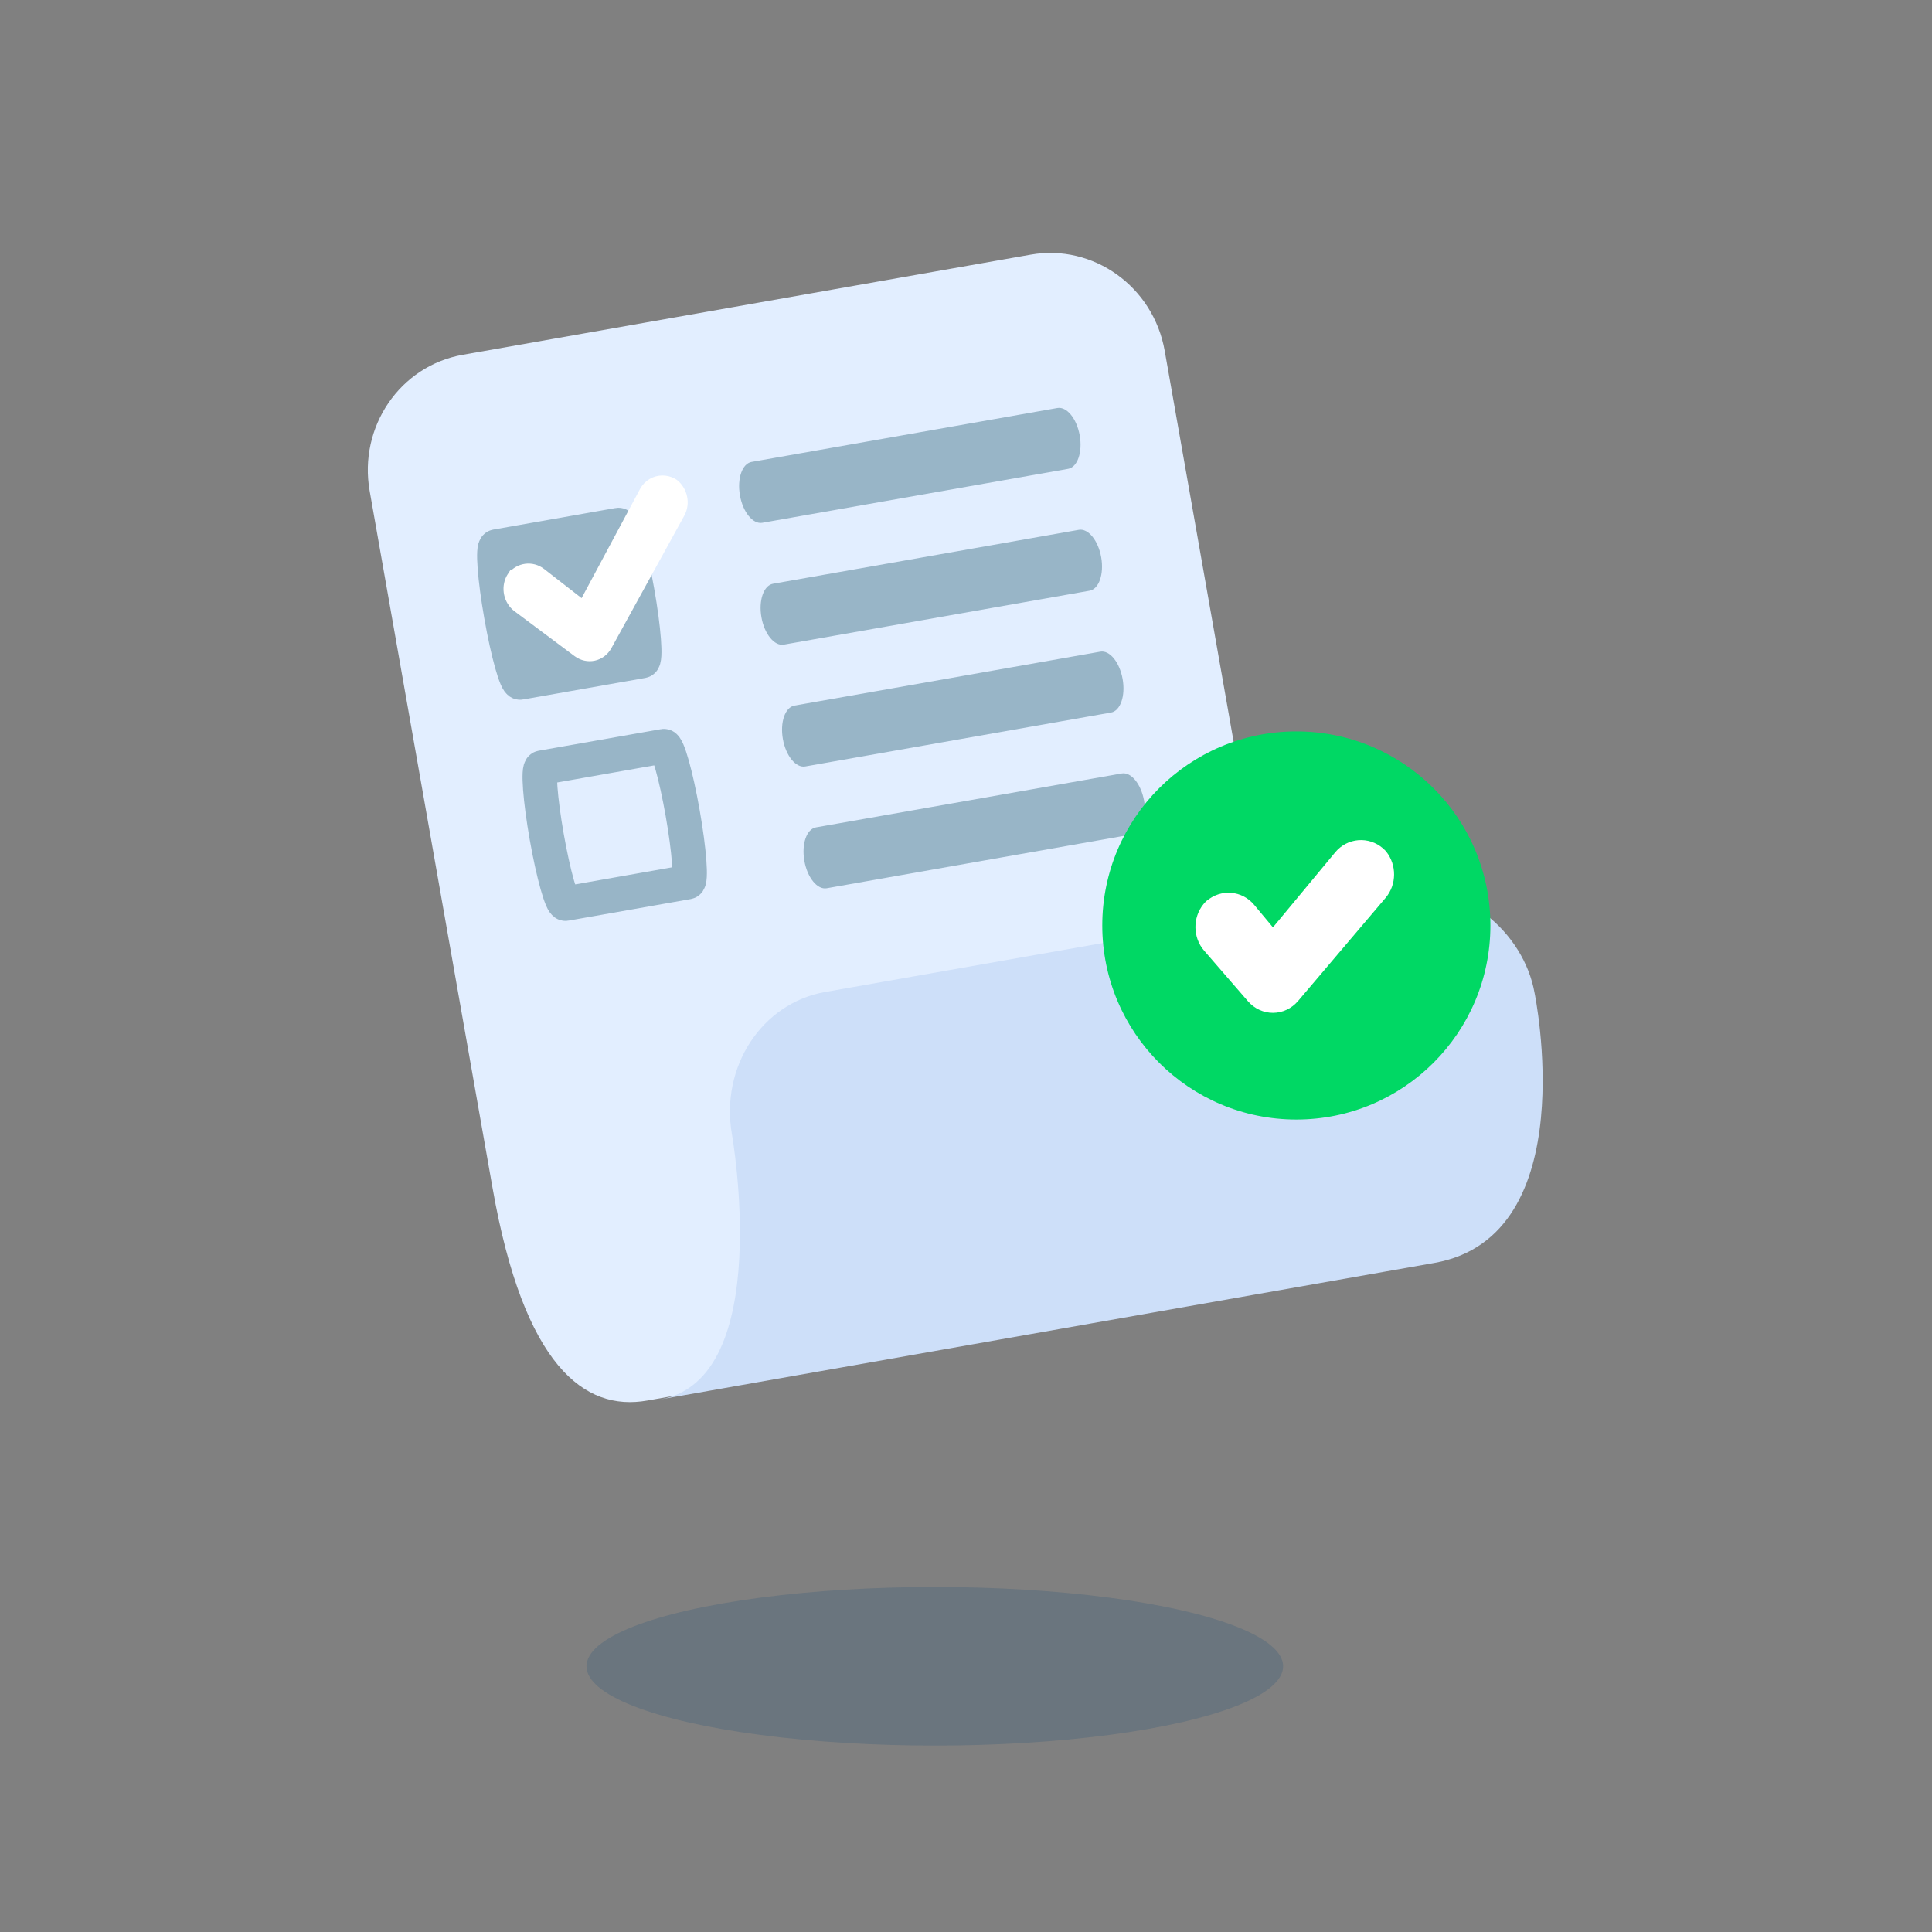 <?xml version="1.0" encoding="UTF-8"?>
<svg width="56px" height="56px" viewBox="0 0 56 56" version="1.1" xmlns="http://www.w3.org/2000/svg" xmlns:xlink="http://www.w3.org/1999/xlink">
    <rect x="0" y="0" width="56" height="56" fill="#808080" stroke="none"/>
    <title>Emoji/file_check</title>
    <g id="Emoji/file_check" stroke="none" stroke-width="1" fill="none" fill-rule="evenodd">
        <g id="file_check" transform="translate(9, 5)">
            <g id="file">
                <g id="Group" transform="translate(18.908, 18.325) rotate(-10) translate(-18.908, -18.325) translate(2.908, 2.825)">
                    <path d="M20.704,30.92 L3.99,30.92 C2.144,30.92 0.647,29.316 0.647,24.08 L0.647,3.56 C0.647,1.671 2.144,0.14 3.99,0.14 L20.704,0.14 C22.55,0.14 24.047,1.671 24.047,3.56 L24.047,27.5 C24.047,29.388 22.55,30.92 20.704,30.92 Z" id="Path" fill="#E2EEFF" fill-rule="nonzero"></path>
                    <path d="M27.155,30.953 L4.375,30.953 C7.75,30.953 7.75,23.753 7.75,23.753 C7.75,21.765 9.261,20.153 11.125,20.153 L27.999,20.153 C29.862,20.153 31.373,21.953 31.373,23.753 C31.373,23.753 31.584,30.953 27.155,30.953" id="Path" fill="#CDDFF9" fill-rule="nonzero"></path>
                    <g transform="translate(3.136, 4.63)" id="Path">
                        <path d="M18.059,0.918 C18.059,1.412 17.836,1.813 17.559,1.813 L8.559,1.813 C8.283,1.813 8.059,1.412 8.059,0.918 C8.059,0.423 8.283,0.022 8.559,0.022 L17.559,0.022 C17.836,0.022 18.059,0.423 18.059,0.918" fill="#98B5C7" fill-rule="nonzero"></path>
                        <path d="M4.642,3.153 C4.642,4.257 4.552,5.153 4.442,5.153 L0.842,5.153 C0.731,5.153 0.642,4.257 0.642,3.153 C0.642,2.049 0.731,1.153 0.842,1.153 L4.442,1.153 C4.552,1.152 4.642,2.049 4.642,3.153" stroke="#98B5C7" fill="#98B5C7" fill-rule="nonzero"></path>
                        <path d="M18.059,4.503 C18.059,4.998 17.835,5.399 17.559,5.399 L8.559,5.399 C8.283,5.399 8.059,4.998 8.059,4.503 C8.059,4.009 8.283,3.607 8.559,3.607 L17.559,3.607 C17.835,3.607 18.059,4.009 18.059,4.503" fill="#98B5C7" fill-rule="nonzero"></path>
                        <path d="M18.058,8.089 C18.058,8.583 17.835,8.985 17.558,8.985 L8.558,8.985 C8.282,8.985 8.058,8.583 8.058,8.089 C8.058,7.594 8.282,7.193 8.558,7.193 L17.558,7.193 C17.835,7.193 18.058,7.594 18.058,8.089" fill="#98B5C7" fill-rule="nonzero"></path>
                        <path d="M4.825,9.694 C4.825,10.798 4.736,11.694 4.625,11.694 L1.025,11.694 C0.915,11.694 0.825,10.798 0.825,9.694 C0.825,8.59 0.915,7.694 1.025,7.694 L4.625,7.694 C4.736,7.693 4.825,8.59 4.825,9.694" stroke="#98B5C7"></path>
                        <path d="M18.058,11.674 C18.058,12.17 17.835,12.57 17.558,12.57 L8.558,12.57 C8.282,12.57 8.058,12.17 8.058,11.674 C8.058,11.179 8.282,10.778 8.558,10.778 L17.558,10.778 C17.835,10.778 18.058,11.179 18.058,11.674" fill="#98B5C7" fill-rule="nonzero"></path>
                    </g>
                </g>
                <g id="Group-101" transform="translate(8.898, 11.873) rotate(-30) translate(-8.898, -11.873) translate(5.898, 9.873)" fill="#FFFFFF" fill-rule="nonzero" stroke="#FFFFFF" stroke-width="0.3">
                    <g id="Clip-100">
                        <path d="M4.994,0.117 L1.795,2.103 L1.211,0.666 C1.084,0.355 0.739,0.216 0.435,0.342 L0.435,0.342 L0.434,0.34 C0.426,0.344 0.418,0.348 0.41,0.353 L0.41,0.353 C0.402,0.357 0.394,0.361 0.386,0.367 L0.386,0.367 C0.119,0.537 0.006,0.888 0.132,1.182 L0.132,1.182 L0.987,3.174 C1.129,3.504 1.507,3.626 1.816,3.439 L1.816,3.439 L5.563,1.171 C5.837,1.006 5.95,0.655 5.837,0.36 L5.837,0.36 C5.833,0.352 5.829,0.344 5.825,0.336 L5.825,0.336 C5.821,0.327 5.817,0.319 5.811,0.312 L5.811,0.312 C5.699,0.129 5.507,0.027 5.308,0.027 L5.308,0.027 C5.202,0.027 5.093,0.056 4.994,0.117 L4.994,0.117 Z" id="path-1"></path>
                    </g>
                </g>
            </g>
            <ellipse id="Ombre" fill-opacity="0.174" fill="#004078" fill-rule="nonzero" cx="18.096" cy="43.298" rx="10.096" ry="2.298"></ellipse>
            <g id="Elements/Select/Off" transform="translate(22.5, 16.2)" fill-rule="nonzero">
                <g id="Combined-Shape" fill="#00D864">
                    <path d="M6.075,11.25 C2.968,11.25 0.45,8.732 0.45,5.625 C0.45,2.518 2.968,0 6.075,0 C9.182,0 11.7,2.518 11.7,5.625 C11.7,8.732 9.182,11.25 6.075,11.25 Z" id="path-1"></path>
                </g>
                <g id="Icons/Navigation/DCheck" stroke-linejoin="round" transform="translate(3.6, 3.6)" fill="#FFFFFF" stroke="#FFFFFF" stroke-width="0.9">
                    <g id="Path">
                        <path d="M3.949,0.191 C4.14,-0.039 4.469,-0.063 4.691,0.129 C4.698,0.134 4.704,0.14 4.709,0.146 C4.715,0.152 4.721,0.157 4.727,0.163 C4.903,0.384 4.904,0.716 4.719,0.934 L2.183,3.922 C1.975,4.168 1.623,4.169 1.412,3.926 L0.142,2.46 C-0.045,2.243 -0.046,1.912 0.132,1.692 C0.137,1.684 0.142,1.679 0.148,1.673 C0.154,1.667 0.159,1.661 0.165,1.655 L0.167,1.656 C0.388,1.464 0.717,1.486 0.909,1.718 L1.798,2.784 L3.949,0.191 Z" id="path-3"></path>
                    </g>
                </g>
            </g>
        </g>
    </g>
</svg>